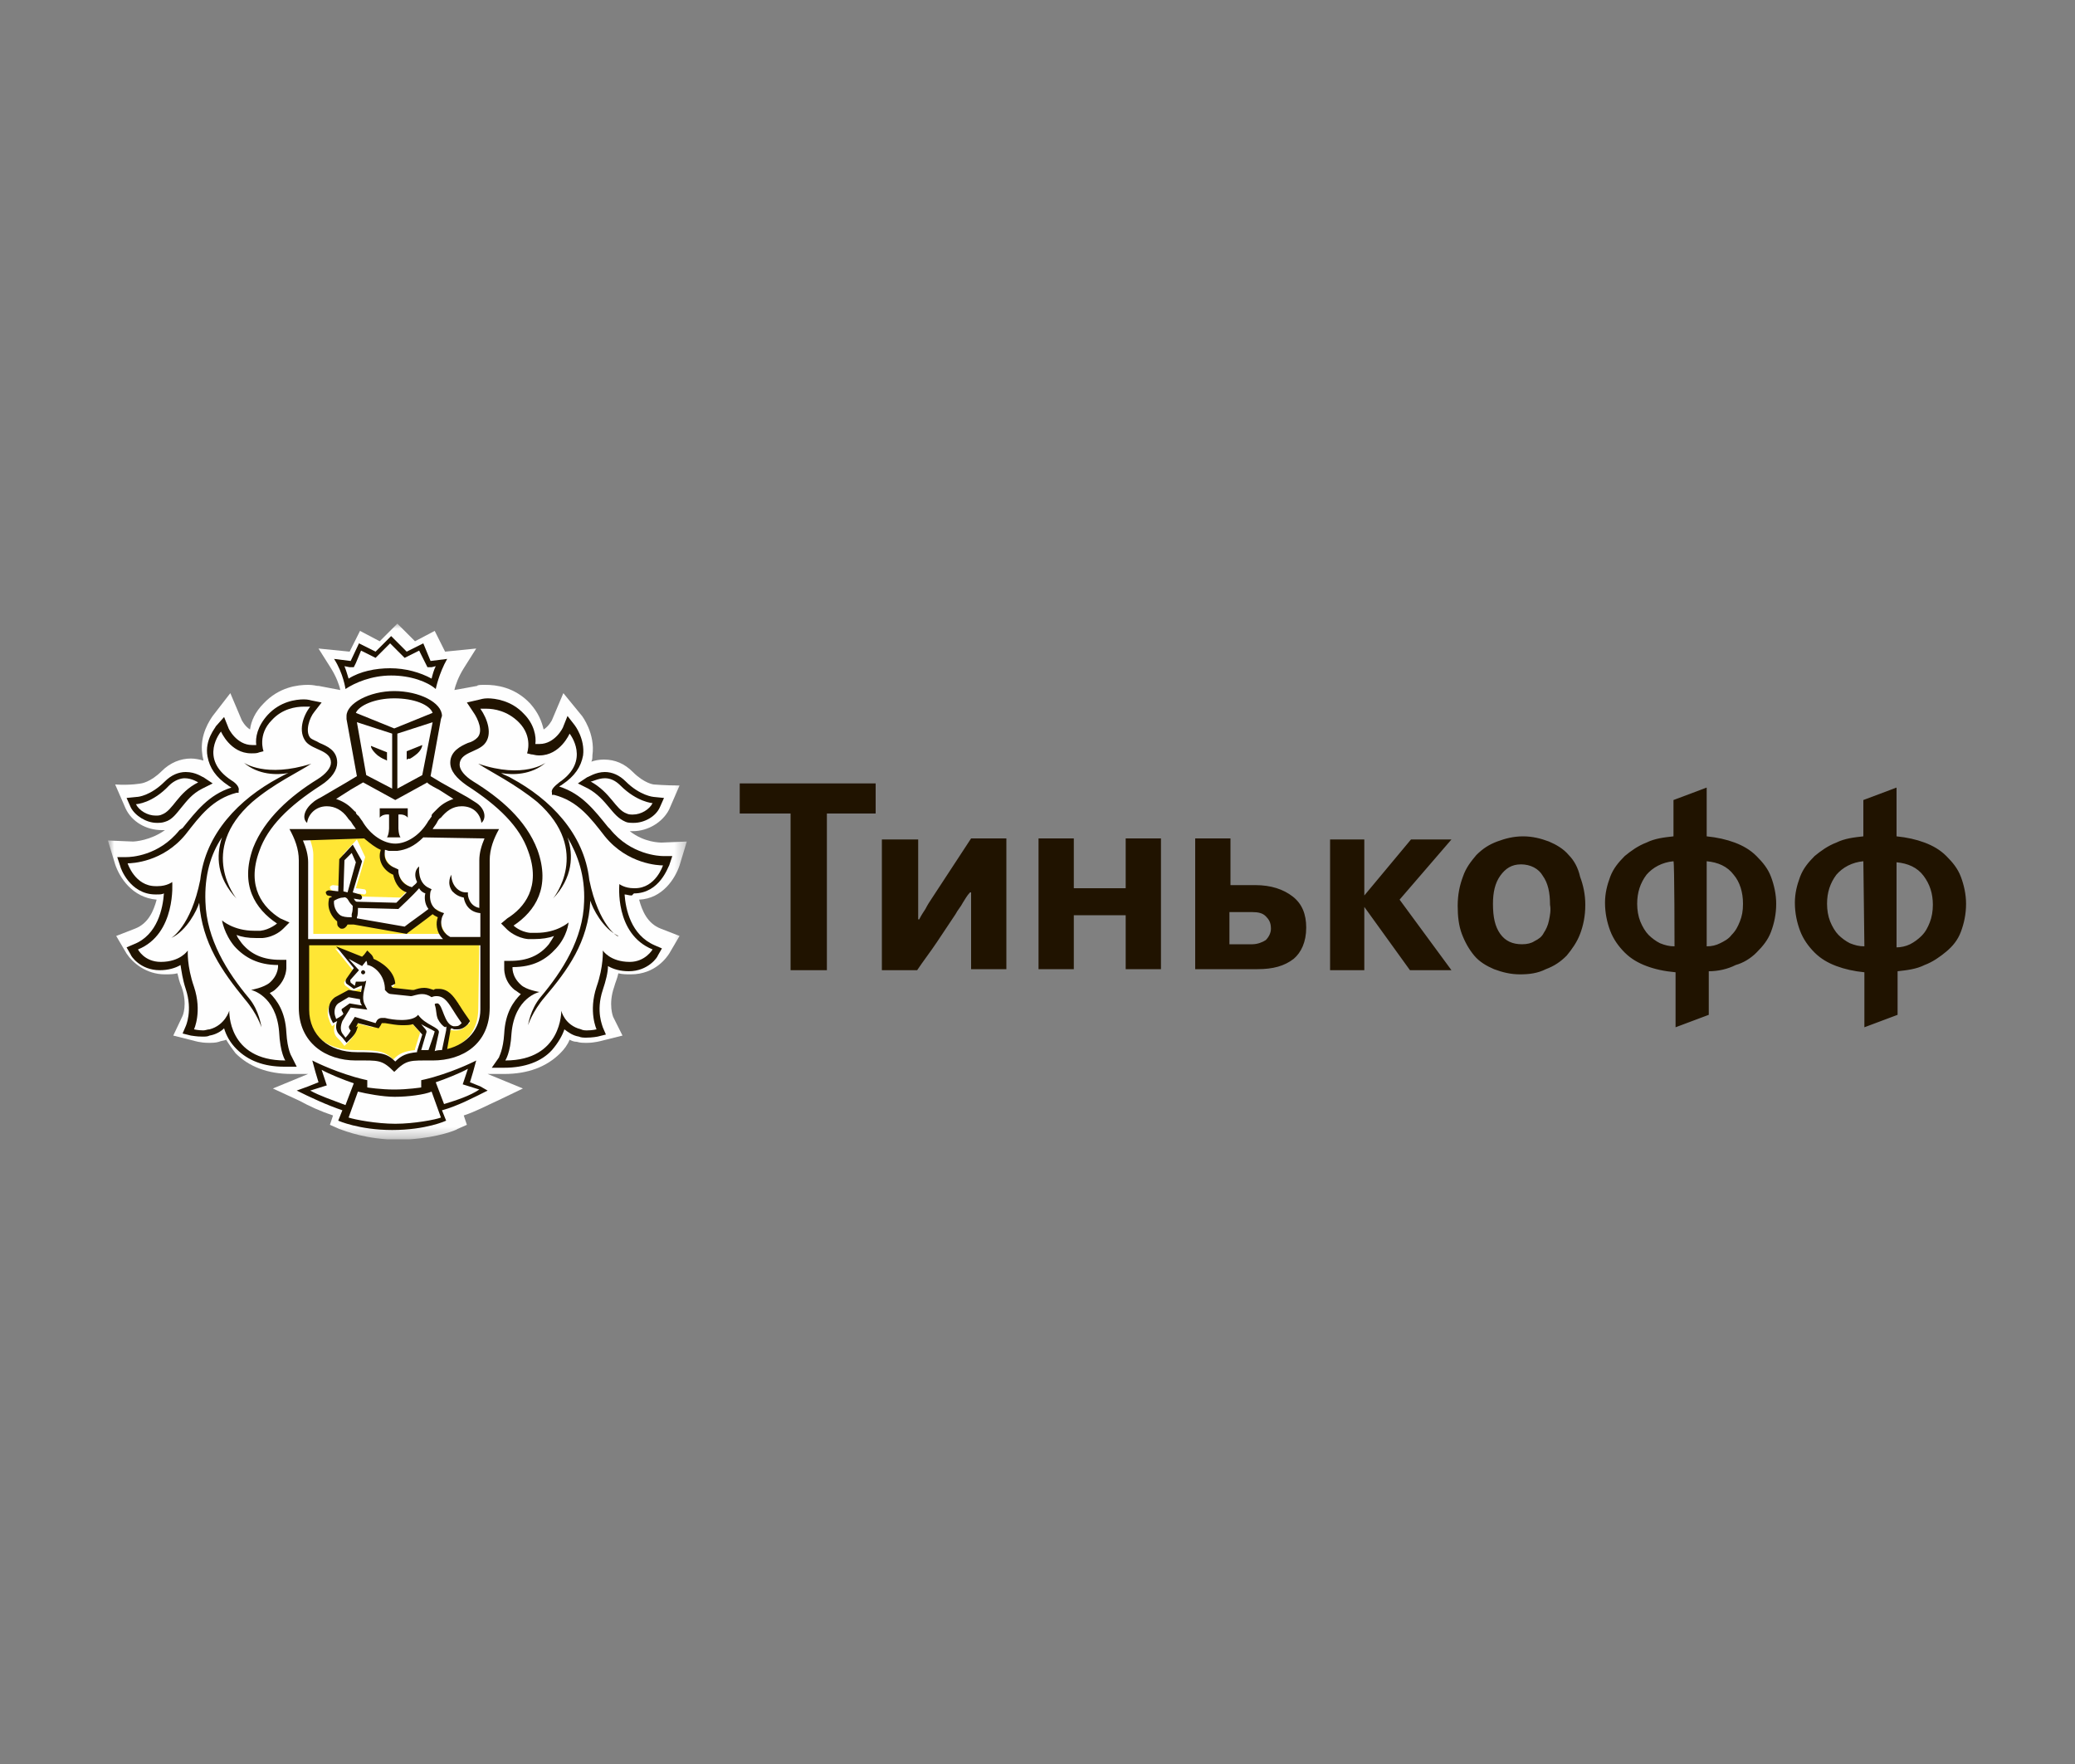 <svg xmlns="http://www.w3.org/2000/svg" id="Layer_1" enable-background="new 0 0 200 170" viewBox="0 0 200 170"><rect x="0" y="0" width="200" height="170" fill="#808080" stroke="none"/><style>.st3{fill:#fefefe}.st5{fill:#201300}</style><defs><filter id="Adobe_OpacityMaskFilter" width="55.8" height="49.8" x="10.5" y="60.1" filterUnits="userSpaceOnUse"><feColorMatrix values="1 0 0 0 0 0 1 0 0 0 0 0 1 0 0 0 0 0 1 0"/></filter></defs><mask id="b_2_" width="55.8" height="49.8" x="10.5" y="60.1" maskUnits="userSpaceOnUse"><g filter="url(#Adobe_OpacityMaskFilter)"><path id="a_2_" fill="#fff" d="M38.3 109.9H10.5V60.1h55.8v49.8h-28z"/></g></mask><path fill="#fefefe" d="M33 67.3zm32.5 16.1l.7-2.3-2.4.1c-.2 0-1.7 0-3.1-1.1h.3c1.5 0 2.9-.9 3.5-2.1l1-2.3c-1.3 0-2.5-.1-2.5-.1s-.9-.1-2-1.2c-.8-.8-1.7-1.2-2.8-1.2-.5 0-.9.1-1.2.2.1-.2.1-.4.1-.6.3-2.1-1-3.8-1-3.8l-1.8-2.2-1.1 2.6s-.3.6-.8.9c-.2-.8-.5-1.6-1.3-2.5-1.5-1.6-3.3-1.8-4.3-1.8-.4 0-.8 0-.8.1l-2.2.4c.1-.5.4-1.3.9-2.1l1.2-1.9-3 .3-1-2-1.9 1-1.7-1.7-1.7 1.7-1.9-1-1 2-3-.3 1.2 1.9c.5.8.8 1.6.9 2.1l-2.1-.4h-.1c-.1 0-.4-.1-.9-.1-1 0-2.8.2-4.3 1.8-.8.8-1.2 1.7-1.3 2.5-.5-.3-.8-.9-.8-.9l-1.1-2.6-1.7 2.2c-.2.3-1.3 1.8-1 3.7 0 .2.1.4.1.6-.3-.1-.8-.2-1.2-.2-1 0-2 .4-2.8 1.2-1.1 1.1-2 1.2-2 1.2s-1 .2-2.5.1l1 2.3c.6 1.3 2 2.1 3.5 2.1h.3c-1.4 1-2.9 1.1-3.1 1.1l-2.4-.1.7 2.3c.4 1.2 1.6 3.2 4 3.4-.3 1.1-.8 2.3-2.1 2.8l-1.8.7 1 1.7c.6.9 1.9 2 3.7 2 .4 0 .8 0 1.2-.1.1.4.2.9.4 1.3.6 1.7.1 2.8.1 2.8l-.9 1.9 2 .5s.6.2 1.4.2c.3 0 .7 0 1-.1.2-.1.5-.1.7-.2.3.5.6.9.9 1.3 1.3 1.3 3.1 2 5.4 2h1.6l-3.4 1.4 2.6 1.2c.9.5 2 1 3.2 1.4l-.3.9.9.4c.1 0 1.8.8 4.6 1h2.2c2.8-.2 4.5-.9 4.6-1l.9-.4-.3-.9c1.2-.4 2.3-1 3.2-1.4l2.5-1.2-3.4-1.4h1.6c2.3 0 4.1-.7 5.4-2 .4-.4.7-.8.9-1.3.2.1.4.2.7.2.3.1.6.1 1 .1.7 0 1.4-.2 1.4-.2l2-.5-.9-1.8s-.5-1.2.1-2.9c.1-.4.3-.8.4-1.3.4.1.8.1 1.2.1 2.4 0 3.5-1.7 3.7-2l1-1.7-1.8-.7c-1.3-.5-1.8-1.7-2.1-2.8 2.3-.1 3.5-2.1 3.9-3.3z" mask="url(#b_2_)"/><path d="M37.7 67.4c-1.9 0-3.4.6-3.7 1.4l3.7 1.5 3.7-1.5c-.4-.8-1.8-1.4-3.7-1.4m0 38.8c-1.2 0-2.8-.2-3.6-.5l-.9 2.5c.6.2 2.7.6 4.5.6 1.8 0 3.9-.4 4.5-.6l-.9-2.5c-.9.2-2.5.5-3.6.5m7.2-3.1c-.7.4-2.2 1-3.1 1.3l.8 2.1c1.4-.4 2.5-.8 3.5-1.3l-1.6-.5.4-1.6zm-14.2 0l.5 1.5-1.6.5c.9.5 2.1.9 3.5 1.3l.8-2.1c-.9-.2-2.5-.8-3.2-1.2m7.7-38.6c1.4 0 2.9.3 4 1 .1-.3.2-.7.4-1.2H42l-.3-.3-.6-1.2-1 .5-.4.2-.3-.3-1.1-1.1-1.1 1.1-.2.4-.4-.2-1-.5L35 64l-.2.4H34c.2.4.3.8.4 1.2 1.1-.7 2.5-1.1 4-1.1m21.7 14.2c.2.1.4.1.6.1.8 0 1.6-.5 1.9-1.1 0 0-1.5-.1-3.1-1.7-.5-.5-1.1-.7-1.5-.7-.7 0-1.3.4-1.3.4 1.9 1 2.3 2.6 3.4 3m-45.1.1c.2 0 .4 0 .6-.1 1.1-.4 1.5-2 3.5-3.1 0 0-.5-.4-1.3-.4-.5 0-1 .2-1.5.7-1.6 1.6-3.1 1.7-3.1 1.7.1.7.9 1.2 1.8 1.2" class="st3"/><path d="M59.2 90.8c-1.5-.7-2.5-2.7-2.7-3.4-.3 3.9-2.2 6.6-4.4 9.3-1.2 1.4-1.6 2.7-1.6 2.7s.2-1.5 1.2-2.7c2.1-2.5 4.1-5.6 4.2-9.2.1-2.5-.5-4.6-1.6-6.2.7 1.6.6 3.7-1.3 5.7 0 0 3.8-4.6-1.5-9.3-2.1-1.8-4.5-2.9-5.7-3.7 4.4 1.4 6.5-.1 6.5-.1-1.4 1.2-3.2 1.2-4.3 1 .3.1.6.3 1 .5 3.7 2 7 5.3 7.5 9.8.8 4.5 2.7 5.6 2.7 5.6m1.1-5.2c.1 0 .1 0 0 0 2.1 0 2.8-2.2 2.8-2.2-.4 0-3.4-.1-5.6-2.8-1.4-1.8-2.6-3.4-4.9-4h-.2v-.2c-.1-.3.2-.7.7-1 3.2-2.1 1-4.7 1-4.7s-.9 2.1-2.9 2.1h-.1c-.2 0-.5 0-.7-.1l-.4-.2s.6-1.6-.8-3c-1-1.1-2.3-1.3-3.1-1.3h-.6c.7.9 1.2 2.4.4 3.4-.7.8-2.4.8-2.4 2 0 .5.5 1.1 1.3 1.6C47.4 77 50 79.1 51 82c1.3 3.6-.2 5.9-2.3 7.3 0 0 .7.6 1.6.7h.6c2 0 3.1-1 3.1-1s-.2 1.3-1.2 2.5c-1 1.1-2.3 1.8-4.2 1.8 0 0-.1.9.8 1.7.6.5 1.8.7 1.8.7s-2.4.5-2.7 4c-.1 1.9-.6 2.6-.6 2.6 5.6 0 5.4-4.8 5.4-4.8s.4 1.4 1.9 1.8c.2 0 .4.1.6.1.5 0 .9-.1.9-.1s-.8-1.7 0-4.1c.7-2 .6-3.5.6-3.5s.8 1.1 2.6 1.1c1.6 0 2.2-1.2 2.2-1.2-3.7-1.5-3.3-6.5-3.3-6.5s.6.5 1.5.5m-37 11c-2.2-2.6-4.2-5.3-4.4-9.3-.2.7-1.2 2.7-2.7 3.4 0 0 1.9-1.1 2.8-5.6.6-4.5 3.9-7.8 7.5-9.8.3-.2.7-.3 1-.5-1.1.2-2.9.2-4.3-1 0 0 2.1 1.6 6.5.1-1.2.8-3.5 1.9-5.7 3.7-5.3 4.7-1.5 9.3-1.5 9.3-1.9-2-2-4.2-1.4-5.9-1 1.7-1.7 3.7-1.6 6.2.1 3.6 2.1 6.7 4.2 9.2 1 1.2 1.2 2.7 1.2 2.7s-.5-1.1-1.6-2.5m.9-.8s1.3-.2 1.8-.7c.9-.8.8-1.7.8-1.7-2 0-3.2-.7-4.2-1.8-1.1-1.2-1.2-2.5-1.2-2.5s1.1 1 3.1 1h.6c1-.1 1.6-.7 1.6-.7-2.1-1.4-3.6-3.7-2.3-7.3 1.1-2.9 3.6-5 6.2-6.6.9-.5 1.3-1.1 1.3-1.6 0-1.2-1.7-1.2-2.4-2-.8-.9-.3-2.5.4-3.4h-.6c-.7 0-2 .2-3.1 1.3-1.4 1.4-.8 3-.8 3l-.4-.2c-.2 0-.4.1-.7.1h-.1c-2 0-2.9-2.1-2.9-2.1s-2.1 2.6 1 4.7c.5.4.8.7.7 1v.2h-.2c-2.3.6-3.5 2.2-4.9 4-2.1 2.7-5.2 2.8-5.6 2.8 0 0 .7 2.2 2.7 2.2h.1c.9 0 1.4-.4 1.4-.4s.4 5-3.3 6.5c0 0 .7 1.2 2.2 1.2 1.9 0 2.6-1.1 2.6-1.1s-.1 1.5.6 3.5c.8 2.4 0 4.1 0 4.1s.4.1.9.1c.2 0 .4 0 .6-.1 1.6-.4 1.9-1.8 1.9-1.8s-.1 4.8 5.4 4.8c0 0-.5-.7-.6-2.6-.2-3.4-2.6-3.9-2.6-3.9m12.5-18.2h2.6v.9c-.3-.4-.9-.3-.9-.3v1.3s0 .6.2.9h-1.3c.2-.3.2-.9.2-.9v-1.3s-.6-.1-.9.3c.1 0 .1-.9.1-.9zm-2.9.1l.3.3.1.1c.1.1.2.2.2.3l.1.1c.1.1.2.3.3.4.8 1.4 2.1 2.2 3.2 2.2s2.4-.8 3.2-2.2c.1-.2.2-.3.3-.4v-.1c.1-.1.2-.2.2-.3l.1-.1.3-.3c.4-.4.9-.7 1.5-.9l-.3-.2-1.1-.7-1.2-.7-3.1 1.7-3.1-1.7-1.2.7-1.1.7-.3.2c.7.1 1.2.4 1.6.9z" class="st3"/><path d="M36.6 72.4v.8l-.2-.1s-.2-.1-.7-.4c-.7-.5-.7-1-.7-1l1.6.7zm.7 4v-5.3L34 70l.9 5.1 2.4 1.3zm1.8-4l1.5-.6s0 .5-.7 1c-.4.3-.7.4-.7.4l-.2.1.1-.9zm1.7 2.7l.9-5.1-3.4 1.1v5.3l2.5-1.3zM33 88.4c.3.1.7.1.9.1v-.1-.2c.1-.3.1-.6.1-.8-.1-.1-.3-.2-.4-.5-.1-.3-.3-.4-.6-.4s-.7.2-.9.3c0 .8.6 1.4.9 1.6m7.8-2.7c-.6.7-1.8 1.9-1.9 1.9l-.1.1-3.8-.1c0 .4-.1.7-.1.9v.1l4.6.8c.5-.3 1.8-1.3 2.3-1.7-.4-.5-.4-1.2-.3-1.6-.3 0-.5-.2-.7-.4" class="st3"/><path d="M41.3 80.5c-.9.9-1.7 1.2-2.5 1.3H38c-.1 0-.3 0-.4-.1 0 .2-.1.6.1 1s.5.6 1 .8l.2.1v.2c0 .1 0 1.2 1.3 1.5l.5-.5c-.2-.6-.1-1.2.2-1.5 0 .1-.2 1.5 1 2.1l.2.1-.1.2c0 .1-.4 1.5 1 2l.3.1-.3.1c0 .1-.6 1.3.7 2.1h2.9v-2.3c-1-.1-1.4-.9-1.6-1.5-.5-.1-.8-.3-1.1-.6-.6-.8-.1-1.5-.1-1.6 0 0 0 .8.5 1.3.2.2.5.4.9.4h.2v.2s.1 1.1 1.1 1.3v-4.6c0-.7.2-1.4.5-2.1h-5.7zm-8.1 2.4l-.1 3 .3.1.8-2.8-.4-.9m1.3 11.9c-.1 0-.1-.1-.1-.2s.1-.2.2-.2.2.1.2.2c-.1.1-.2.2-.3.2m7.3 2.6s.1 0 0 0c.6.2.7 2 1.6 2.2h.2c.3 0 .4-.1.6-.3 0 0-.5-.7-.8-1.2-.4-.6-.8-1.4-1.6-1.4h-.1c-.3 0-.4.1-.4.1-.3-.1-.6-.2-.9-.2-.5 0-.9.2-1.1.2l-1.9-.1c-.3 0-.5-.3-.6-.4v-.1-.1c-.1-1.5-1.2-2.2-1.7-2.2 0 0 0-.3-.1-.4l-.4.5-1.3-.7 1 1.1-.9.9c-.1.1-.1.2 0 .3l.4.3.4-.3h.6c.2 0 .3 0 .4-.2-.1.6-.6 1.5-.2 2.3l.3.6-1.6-.2-.8 1.3c-.2.4-.3.9 0 1.2l.3.4s.4-.4.5-.7l-.1-.1c-.1-.1-.1-.2 0-.4l.5-.8 1.9.5.1-.2c.1-.2.3-.3.5-.3h.3c.4.1 1 .2 1.6.2.7 0 1.3-.1 1.6-.5.7 1 2.1 1.2 2 1.7l-.4 1.8c.2 0 .5 0 .7-.1l.4-1.9c0-.2.1-.5.1-.5-.1-.1-.5-.4-.7-.8-.3-.5-.1-.7-.4-1.4-.2.1-.1-.1 0-.1" class="st3"/><path d="M32.4 98.3s.6-.3.7-.5l-.1-.2c-.1-.1-.1-.3.1-.4l.7-.5 1.2.3s-.2-.3-.2-.6l-1.1-.2-1 .6c-.4.3-.5.9-.3 1.2v.3zm8.5 3h.7l.6-1.8c-.3-.1-1-.5-1.3-.7.2.3.6.6.5.8l-.5 1.7z" class="st3"/><path fill="#ffe635" d="M46.2 90.9H29.6v6.2c0 2.5 1.8 4.1 4.6 4.1 2.3 0 2.9.1 3.7.9.6-.6 1.1-.8 2.1-.9v-.1l.5-1.6-.9-1c-.3.1-.6.1-1.1.1-.5 0-1-.1-1.6-.2H36.6l-.1.2-.2.3-.4.1-1.6-.4-.2.4.2.2-.1.3c-.1.4-.5.8-.6.9l-.4.4-.4-.5-.3-.3c-.3-.3-.4-.8-.2-1.3l-.3.2-.2-.4-.1-.3c-.2-.5-.2-1.3.5-1.8l1.3-.7 1.2.2c0-.1.1-.5.1-.6h-.1l-.7.2-.7-.5s-.3-.3 0-.5l.7-1-1.7-2.1 2.5 1 .2-.2.3-.4.4.4c.1.1.2.2.2.4.7.3 2 1.1 2.1 2.4l-.4.2.2.2 1.8.2h.2c.2-.1.6-.2 1-.2.3 0 .6.1 1 .2.1 0 .2-.1.4-.1h.1c1 0 1.5.7 1.8 1.3.1.1.1.2.2.3.3.5.8 1.2.8 1.2l.2.3-.3.2c-.2.2-.5.5-1 .5h-.3c-.1 0-.2 0-.3-.1 0 .1 0 .2-.1.3l-.3 1.7c1.9-.5 3.1-1.9 3.1-4l.1-6.3zM30.1 90H43c-.6-.7-.6-1.5-.5-2.1-.2-.1-.3-.2-.5-.3-.5.4-2 1.5-2.4 1.8l-.1.1-5.1-.9h-.6c-.1.2-.3.4-.5.4h-.1c-.1 0-.2-.1-.3-.2-.1-.1-.1-.2-.1-.4v-.1c-.5-.4-1-1.2-.8-2.1v-.1l.1-.1s.1-.1.2-.1l-.3-.1c-.1 0-.2-.2-.2-.3 0-.1.2-.2.3-.2l.9.1.1-3.1 1.3-1.4.8 1.7-.9 3 .8.1c.1 0 .2.1.2.3 0 .1-.1.2-.2.2l-.6-.1.3.3 3.8.1 1-1c-.9-.4-1.3-1.2-1.3-1.7-.5-.2-.9-.6-1.1-1-.2-.5-.2-1.1-.1-1.4-.5-.2-1.1-.5-1.6-1.1h-5.8c.2.7.5 1.4.5 2.1V90h-.1z"/><path d="M35 93.5c-.1 0-.2.1-.2.2s.1.2.2.2.2-.1.2-.2-.1-.2-.2-.2m7.8 12.9l-.8-2.1c.9-.3 2.4-.9 3.1-1.3l-.5 1.5 1.6.5c-.9.6-2.1 1-3.4 1.4zm-4.7 1.9c-1.8 0-3.9-.4-4.5-.6l.9-2.5c.8.2 2.4.5 3.5.5h.1c1.2 0 2.8-.2 3.5-.5l.9 2.5c-.5.2-2.6.6-4.4.6zm-8.2-3.2l1.6-.5-.5-1.5c.7.4 2.2 1 3.1 1.3l-.8 2.1c-1.3-.5-2.5-.9-3.4-1.4zm16.4-.4l-1-.4.3-1 .3-1.1s-1.7.9-4.1 1.6c-.7.2-1.2.3-1.2.3v.7s-1.3.2-2.6.2-2.6-.2-2.6-.2v-.7s-.5-.1-1.2-.3c-2.4-.7-4.1-1.6-4.1-1.6l.3 1.1.3 1-1 .4-1.1.4c1.2.6 2.9 1.4 4.4 1.9l-.4 1s2 .9 5.2.9c3.3 0 5.2-.9 5.2-.9l-.4-1c1.5-.4 3.2-1.3 4.4-1.9l-.7-.4zM33.7 64.3h.4l.2-.4.5-1.2 1 .5.4.2.3-.3 1.1-1.1 1.1 1.1.3.3.4-.2 1-.5.6 1.2.2.4h.4l.4-.1c-.2.4-.3.8-.4 1.2-1.1-.6-2.5-1-4-1-1.4 0-2.9.3-4 1-.1-.3-.2-.7-.4-1.2l.5.1zm4 .8c1.9 0 3.5.6 4.3 1.3 0 0 .3-1.5 1.1-2.9l-1.6.2-.7-1.7-1.6.8-1.5-1.5-1.5 1.5-1.6-.8-.8 1.7-1.6-.2c.9 1.4 1.1 2.9 1.1 2.9.9-.6 2.5-1.3 4.4-1.3zm25.2 26.4s-.7 1.2-2.2 1.2c-1.9 0-2.6-1.1-2.6-1.1s.1 1.5-.6 3.5c-.8 2.4 0 4.1 0 4.1s-.4.1-.9.1c-.2 0-.4 0-.6-.1-1.6-.4-1.9-1.8-1.9-1.8s.1 4.8-5.4 4.8c0 0 .5-.7.6-2.6.3-3.5 2.7-4 2.7-4s-1.3-.2-1.8-.7c-.9-.8-.8-1.7-.8-1.7 2 0 3.2-.7 4.2-1.8 1.1-1.2 1.2-2.5 1.2-2.5s-1.1 1-3.1 1h-.6c-1-.1-1.6-.7-1.6-.7 2.1-1.4 3.6-3.7 2.3-7.3-1.1-2.9-3.6-5-6.2-6.6-.8-.5-1.3-1.1-1.3-1.6 0-1.2 1.7-1.2 2.4-2 .8-.9.3-2.4-.4-3.4h.6c.7 0 2 .2 3.1 1.3 1.4 1.4.8 3 .8 3l.4.1c.2 0 .4.1.7.1h.1c2 0 2.9-2.1 2.9-2.1s2.1 2.6-1 4.7c-.5.4-.8.7-.7 1v.2h.2c2.3.6 3.5 2.2 4.9 4 2.2 2.7 5.2 2.8 5.6 2.8 0 0-.7 2.2-2.7 2.2h-.1c-.9 0-1.4-.4-1.4-.4s-.5 4.8 3.2 6.3zm-1.8-5.4c2.5 0 3.3-2.6 3.4-2.7l.3-.9h-.9c-.3 0-3.1-.1-5.1-2.6l-.2-.2c-1.3-1.6-2.5-3.2-4.7-3.9.1-.1.2-.1.3-.2 1.2-.8 1.8-1.7 2-2.8.2-1.6-.8-2.9-.8-2.9l-.7-.9-.4 1c0 .1-.8 1.7-2.3 1.7h-.4c.1-.7-.1-1.9-1.1-2.9-1.2-1.3-2.8-1.5-3.5-1.5-.4 0-.7.1-.7.1l-1.3.3.6.9c.5.7 1 1.9.4 2.5-.2.2-.5.4-.9.5-.7.3-1.7.8-1.7 1.9 0 .8.6 1.5 1.6 2.2 3.1 2 5.1 4 5.9 6.3 1.3 3.5-.4 5.5-2 6.5l-.6.5.6.6c.1.1.9.8 2 .9h.6c.7 0 1.4-.1 1.9-.3-.1.2-.3.5-.5.8-.9 1.1-2.1 1.6-3.7 1.6h-.6v.6c0 .1-.1 1.3 1 2.2.2.1.4.3.6.4-.7.7-1.5 1.8-1.6 3.8-.1 1.6-.5 2.2-.5 2.3l-.7 1h1.2c2 0 3.6-.6 4.6-1.7.6-.7 1-1.4 1.2-2 .4.3.8.6 1.4.7.2.1.5.1.7.1.6 0 1.1-.1 1.1-.1l.8-.2-.3-.7c0-.1-.7-1.5 0-3.6.3-.9.5-1.7.5-2.3.5.3 1.2.5 2 .5 1.9 0 2.8-1.4 2.8-1.5l.4-.7-.7-.3c-2.3-1-2.8-3.5-2.9-4.9.2 0 .4.1.7.1l.2-.2z" class="st5"/><path d="M58.3 75c.5 0 1 .2 1.5.7 1.6 1.6 3.1 1.7 3.1 1.7-.3.6-1.1 1.1-1.9 1.1-.2 0-.4 0-.6-.1-1.1-.4-1.5-2-3.5-3.1.1.1.7-.3 1.4-.3zm-1.6 1c.9.5 1.5 1.2 2 1.8.5.6.9 1.1 1.6 1.4.2.1.5.1.8.1 1 0 2.1-.6 2.5-1.5l.4-.9-1-.1s-1.3-.1-2.7-1.5c-.6-.6-1.3-.9-2-.9-.9 0-1.6.5-1.7.5l-.9.6 1 .5zm.1 8.8c-.5-4.5-3.8-7.8-7.5-9.8-.3-.2-.7-.3-1-.5 1.1.2 2.9.2 4.3-1 0 0-2.1 1.6-6.5.1 1.2.8 3.5 1.9 5.7 3.7 5.3 4.7 1.5 9.3 1.5 9.3 1.9-2 2-4.2 1.4-5.9 1 1.7 1.7 3.7 1.6 6.2-.1 3.6-2.1 6.7-4.2 9.2-1 1.2-1.2 2.7-1.2 2.7s.4-1.3 1.6-2.7c2.2-2.6 4.2-5.3 4.4-9.3.2.7 1.2 2.7 2.7 3.4 0 .2-1.9-1-2.8-5.4m-29.3 17.4c-5.6 0-5.4-4.8-5.4-4.8s-.4 1.4-1.9 1.8c-.2 0-.4.1-.6.1-.5 0-.9-.1-.9-.1s.8-1.7 0-4.1c-.7-2-.6-3.5-.6-3.5s-.7 1.1-2.6 1.1c-1.6 0-2.2-1.2-2.2-1.2C17 90 16.6 85 16.6 85s-.5.4-1.4.4H15c-2 0-2.7-2.2-2.7-2.2.4 0 3.4-.1 5.6-2.8 1.4-1.8 2.6-3.4 4.9-4h.2v-.2c.1-.3-.2-.7-.7-1-3.2-2.1-1-4.7-1-4.7s.9 2.1 2.9 2.1h.1c.2 0 .5 0 .7-.1l.4-.1s-.6-1.6.8-3c1-1.1 2.3-1.3 3.1-1.3h.6c-.7.9-1.2 2.4-.4 3.4.7.8 2.4.8 2.4 2 0 .5-.5 1.1-1.3 1.6-2.6 1.6-5.1 3.8-6.2 6.6-1.3 3.6.2 5.9 2.3 7.3 0 0-.7.6-1.6.7h-.6c-2 0-3.1-1-3.1-1s.2 1.3 1.2 2.5c1 1.1 2.3 1.8 4.2 1.8 0 0 .1.9-.8 1.7-.6.5-1.8.7-1.8.7s2.4.5 2.7 4c.1 2.1.6 2.8.6 2.8zm.6-.4s-.4-.6-.5-2.3c-.1-2-.9-3.1-1.6-3.8.2-.1.4-.2.6-.4 1.1-1 1-2.1 1-2.2v-.6H27c-1.6 0-2.8-.5-3.7-1.6-.2-.3-.4-.5-.5-.8.5.2 1.1.3 1.9.3h.6c1.2-.1 1.9-.8 2-.9l.6-.6-.9-.4c-1.6-1-3.3-3-2-6.5.8-2.3 2.8-4.3 5.9-6.3 1.1-.7 1.6-1.5 1.6-2.2 0-1.2-1-1.6-1.7-1.9-.3-.2-.7-.3-.9-.5-.5-.6-.1-1.9.4-2.5l.7-.9-1-.2s-.3-.1-.7-.1c-.8 0-2.3.2-3.5 1.5-1 1.1-1.2 2.2-1.1 2.9h-.4c-1.5 0-2.3-1.6-2.3-1.7l-.4-1-.8.9c0 .1-1.1 1.3-.8 2.9.2 1.1.8 2 2 2.8.1.1.2.1.3.2-2.2.7-3.4 2.3-4.7 3.9l-.3.2c-2 2.5-4.7 2.6-5.1 2.6h-.9l.3.9c0 .1.9 2.7 3.4 2.7h.1c.3 0 .5 0 .7-.1-.1 1.4-.6 4-2.9 4.9l-.7.3.4.7c0 .1.9 1.5 2.8 1.5.8 0 1.5-.2 2-.5.1.6.2 1.4.5 2.3.7 2.1 0 3.6 0 3.6l-.3.7.8.2c.1 0 .5.1 1.1.1.3 0 .5 0 .7-.1.6-.1 1.1-.4 1.4-.7.2.7.6 1.4 1.2 2 1.1 1.1 2.6 1.7 4.6 1.7h1.2l-.5-1z" class="st5"/><path d="M16.3 75.7c.5-.5 1.1-.7 1.5-.7.7 0 1.3.4 1.3.4-2 1-2.4 2.7-3.5 3.1-.2.1-.4.1-.6.1-.8 0-1.6-.5-1.9-1.1.1 0 1.6-.1 3.2-1.8m-1.2 3.6c.3 0 .5 0 .8-.1.7-.2 1.1-.8 1.6-1.4.5-.6 1-1.3 2-1.8l1-.5-.9-.6c-.1 0-.7-.5-1.7-.5-.7 0-1.4.3-2 .9-1.4 1.4-2.6 1.5-2.7 1.5l-1 .1.4.9c.4.8 1.5 1.5 2.5 1.5m4.7 7.6c-.1-2.5.5-4.6 1.6-6.2-.6 1.8-.5 3.9 1.4 5.9 0 0-3.8-4.6 1.5-9.3 2.1-1.8 4.5-2.9 5.7-3.7-4.4 1.4-6.5-.1-6.5-.1 1.4 1.2 3.2 1.2 4.3 1-.3.1-.6.3-1 .5-3.7 2-7 5.3-7.5 9.8-.9 4.5-2.8 5.6-2.8 5.6 1.5-.7 2.5-2.7 2.7-3.4.3 3.9 2.2 6.6 4.4 9.3 1.2 1.4 1.6 2.7 1.6 2.7s-.2-1.6-1.2-2.8c-2.1-2.5-4.1-5.7-4.2-9.3m16.8-9v.9c.3-.4.9-.3.9-.3v1.3s0 .6-.2.9h1.3c-.2-.3-.2-.9-.2-.9v-1.3s.6-.1.9.3v-.9h-2.7zm-.2-5.1c.4.3.7.4.7.4l.2.1v-.8l-1.5-.6c-.1-.1-.1.3.6.9m3.6 0c.7-.5.7-1 .7-1l-1.5.6v.8l.2-.1c0 .1.2 0 .6-.3" class="st5"/><path d="M38 70.2l-3.7-1.5c.3-.7 1.8-1.4 3.7-1.4 1.9 0 3.4.6 3.7 1.4L38 70.2zm2.7 4.5L38.3 76v-5.3l3.4-1.1-1 5.1zm1.6 1.4l1.1.7.3.2c-.6.2-1.1.5-1.5.9l-.3.3-.1.1c-.1.1-.2.2-.2.3v.1c-.1.1-.2.3-.3.4-.8 1.4-2.1 2.2-3.2 2.2s-2.4-.8-3.2-2.2c-.1-.1-.2-.3-.3-.4 0 0 0-.1-.1-.1-.1-.1-.2-.2-.2-.3 0 0 0-.1-.1-.1l-.3-.3c-.4-.4-.9-.7-1.5-.9l.3-.2 1.1-.7 1.2-.7 3.1 1.7 3.1-1.7c-.1.1 1.1.7 1.1.7zm4.4 4.7c-.3.7-.5 1.4-.5 2.1v4.6c-1-.2-1.1-1.2-1.1-1.3V86h-.2c-.4 0-.7-.2-.9-.4-.5-.5-.5-1.2-.5-1.3 0 0-.5.8.1 1.6.3.3.6.5 1.1.6.1.6.5 1.4 1.6 1.5v2.3h-2.9c-1.3-.7-.8-2-.7-2.1l.1-.2-.3-.1c-1.4-.5-1-2-1-2l.1-.2-.2-.1c-1.2-.5-1-2-1-2.1-.4.3-.5.9-.2 1.5-.1.2-.3.3-.5.5-1.2-.3-1.3-1.4-1.3-1.5v-.2l-.2-.1c-.5-.2-.8-.4-1-.8-.2-.4-.1-.8-.1-1 .1 0 .3.1.4.1h.8c.8-.1 1.6-.4 2.5-1.3l5.9.1zm-3.6 20.3l.3-1.7c0-.1 0-.2.1-.3.1 0 .2.1.3.1h.3c.5 0 .8-.3 1-.5l.2-.3-.2-.3s-.5-.7-.8-1.2c-.1-.1-.1-.2-.2-.3-.4-.6-.9-1.3-1.8-1.3h-.1c-.2 0-.3 0-.4.1-.3-.1-.6-.2-.9-.2-.4 0-.7.1-1 .2h-.2l-1.8-.2s-.1 0-.2-.2l.4-.2c-.1-1.3-1.4-2.1-2.1-2.4 0-.1-.1-.3-.2-.4l-.4-.4-.3.4-.2.2-2.5-1 1.7 2.1-.7 1c-.2.3 0 .5 0 .5l.7.5.7-.3h.1c0 .1-.1.5-.1.6l-1.2-.2-1.3.7c-.7.5-.7 1.3-.5 1.8l.1.3.2.4.4-.2c-.2.5-.1 1 .2 1.3l.3.3.4.5.4-.4c.1-.1.5-.5.6-.9l.1-.3-.2.1.2-.4 1.6.4.4.1.2-.3.1-.2H37.1c.6.1 1.2.2 1.6.2.5 0 .8 0 1.1-.1l.9 1-.5 1.6v.1c-1 .1-1.5.3-2.1.9-.8-.8-1.4-.9-3.7-.9-2.7 0-4.6-1.6-4.6-4.1v-6.2h16.5v6.2c0 1.8-1.2 3.3-3.2 3.8zM33 97.5l.1.2c-.1.2-.7.5-.7.5l-.1-.3c-.1-.3-.1-.9.3-1.2l1-.6 1.1.2c0 .4.2.6.2.6l-1.2-.2-.7.5c-.1 0-.1.2 0 .3zm10 1.8l-.4 1.9c-.2 0-.5 0-.7.1l.4-1.8c.1-.5-1.3-.7-2-1.7-.3.4-1 .5-1.6.5-.6 0-1.2-.1-1.6-.2h-.3c-.2 0-.4.1-.5.3l-.1.2-2-.6-.5.8c-.1.1-.1.2 0 .4l.1.1c-.1.3-.5.7-.5.7l-.3-.4c-.2-.3-.2-.7 0-1.2l.8-1.3 1.6.2-.3-.6c-.3-.8.2-1.8.2-2.3 0 .2-.2.2-.4.2h-.5-.1l-.1.4-.4-.3c0-.1-.1-.2 0-.3l.8-.9-1-1.1 1.3.7.4-.5c.1.1.1.4.1.4.4 0 1.6.7 1.7 2.2v.2c.1.1.3.4.6.4l1.9.2c.2 0 .6-.2 1.1-.2.3 0 .6.1.9.3 0 0 .2-.1.4-.1h.1c.8 0 1.2.8 1.6 1.4.3.5.8 1.2.8 1.2-.2.2-.3.3-.6.3h-.2c-.9-.2-1-2-1.5-2.2h-.1c-.2 0-.2.1-.2.1.2.6.1.9.3 1.4.2.4.5.7.7.8.2-.2.1.1.1.3zm-1.7 1.9h-.7l.5-1.7c.1-.2-.3-.5-.5-.8.3.2 1 .5 1.3.7 0 .1-.6 1.8-.6 1.8zm-8.2-15.3l.1-3 .7-.7.4.9-.8 2.9-.4-.1zm.5.9c.1.2.3.4.4.5 0 .2 0 .5-.1.8V88.4c-.2 0-.6 0-.9-.1-.4-.1-.9-.8-.8-1.5.2-.1.5-.3.9-.3.2-.1.4.1.5.3zm7.7.8c-.5.4-1.8 1.3-2.3 1.7l-4.6-.8v-.1c.1-.2.1-.6.1-.9l3.9.1.1-.1c.1-.1 1.3-1.2 1.9-1.9.1.2.3.4.6.5-.1.3-.1 1 .3 1.5zm-6.2-6.8c.6.5 1.1.9 1.6 1.1-.1.3-.2.8.1 1.4.2.4.6.8 1.1 1 .1.5.4 1.4 1.3 1.7l-1 1-3.8-.1c-.1 0-.2-.1-.3-.3l.6.1c.1 0 .2-.1.2-.2s-.1-.3-.2-.3L34 86l.9-3-.9-1.6-1.3 1.4-.1 3.1-.9-.1c-.1 0-.3.1-.3.2s.1.3.2.3l.4.1c-.1.1-.2.1-.2.1l-.1.1v.1c-.2.9.3 1.7.8 2.1v.1c0 .1 0 .3.1.4.1.1.2.2.3.2h.1c.2 0 .4-.2.5-.4h.6l5.1.9.1-.1c.4-.3 1.9-1.4 2.4-1.8.1.1.3.2.5.3-.2.5-.2 1.4.5 2.1h-13v-7.4c0-.7-.2-1.4-.5-2.1l5.9-.2zm-.7-11.2l3.4 1.1V76l-2.5-1.3-.9-5.1zm8.2-.6c0-1.3-2.2-2.4-4.6-2.4-2.4 0-4.6 1.2-4.6 2.4v.3l1 5.5-1 .6-2.4 1.4s-.6.3-.8.5c-.9.7-1.1 1.6-.6 2 .1-.8.8-1.6 1.9-1.6.8 0 1.5.4 2 1.1.1.2.3.3.4.5.1.2.3.4.4.6h-6.4c.5.9.9 1.9.9 3v14.2c0 3.4 2.6 5.1 5.5 5.1 2.2 0 2.5-.1 3.7 1.1 1.2-1.2 1.5-1.1 3.7-1.1 2.9 0 5.5-1.6 5.5-5.1V82.9c0-1.1.4-2.1.9-3h-6.4c.1-.2.3-.4.4-.6.1-.2.2-.4.4-.5.5-.6 1.1-1.1 2-1.1 1.2 0 1.8.8 1.9 1.6.5-.4.4-1.4-.6-2-.3-.2-.8-.5-.8-.5l-2.5-1.4-1-.6 1-5.5.1-.3zM92.8 87c.2-.3.4-.7.7-1h.1v7.4H97V80.8h-3.4l-3.8 5.8c-.2.3-.4.6-.6 1-.2.3-.4.6-.6 1h-.1v-7.7H85v12.6h3.4c.6-.9 1.3-1.8 1.9-2.7l1.8-2.7c.2-.4.5-.7.7-1.1m10.7 1.2h5v5.2h3.4V80.8h-3.4v4.8h-5v-4.8h-3.4v12.6h3.4m18.5-2.8c-.3.2-.8.4-1.3.4h-2.2v-3.1h2.2c.6 0 1 .1 1.3.4.3.3.5.6.5 1.2 0 .4-.2.8-.5 1.1m3.9-1.2c0-1.3-.4-2.3-1.3-3-.9-.7-2.1-1.1-3.6-1.1h-2.4v-4.5h-3.4v12.6h6c1.5 0 2.6-.3 3.5-1 .7-.6 1.2-1.6 1.2-3m39.9 1.5c-.4.2-.8.3-1.3.3V83c1.1.1 2 .5 2.6 1.3.6.7.9 1.7.9 2.8 0 .7-.1 1.2-.3 1.7-.2.5-.4.9-.8 1.3-.3.4-.7.6-1.1.8zm-4.4.3c-.5 0-.9-.1-1.4-.3-.4-.2-.8-.5-1.1-.8-.3-.3-.6-.8-.8-1.3-.2-.5-.3-1.1-.3-1.7 0-1.1.3-2 .9-2.8.6-.7 1.5-1.2 2.6-1.3.1.1.1 8.2.1 8.2zm7.9.6c.6-.6 1.1-1.2 1.4-2 .3-.8.5-1.7.5-2.7 0-.9-.2-1.8-.5-2.6s-.8-1.4-1.4-2c-.6-.6-1.3-1-2.1-1.3-.8-.3-1.7-.5-2.7-.6v-4.7l-3.2 1.2v3.5c-.9.1-1.8.2-2.6.6-.8.3-1.5.8-2.1 1.3-.6.6-1.1 1.2-1.4 2-.3.8-.5 1.6-.5 2.5 0 1 .2 1.9.5 2.7.3.8.8 1.5 1.4 2.1.6.6 1.3 1 2.1 1.3.8.3 1.7.5 2.8.6V99l3.2-1.2v-4.2c.9 0 1.8-.2 2.6-.6.7-.2 1.4-.6 2-1.2zm16.7-2.9c-.2.5-.4.9-.8 1.3-.3.3-.7.6-1.1.8-.4.2-.9.3-1.3.3v-8.2c1.1.1 2 .5 2.6 1.3.6.8.9 1.7.9 2.8 0 .6-.1 1.2-.3 1.7zm-6.3 2.3c-.5 0-.9-.1-1.4-.3-.4-.2-.8-.5-1.1-.8-.3-.3-.6-.8-.8-1.3-.2-.5-.3-1.1-.3-1.7 0-1.1.3-2 .9-2.8.6-.7 1.5-1.2 2.6-1.3l.1 8.2zm9.3-1.4c.3-.8.5-1.7.5-2.7 0-.9-.2-1.8-.5-2.6s-.8-1.4-1.4-2c-.6-.6-1.3-1-2.1-1.3-.8-.3-1.7-.5-2.7-.6v-4.7l-3.2 1.2v3.5c-.9.1-1.8.2-2.6.6-.8.3-1.5.8-2.1 1.3-.6.6-1.1 1.2-1.4 2-.3.8-.5 1.6-.5 2.5 0 1 .2 1.9.5 2.7.3.8.8 1.5 1.4 2.1.6.6 1.3 1 2.1 1.3.8.3 1.7.5 2.7.6V99l3.2-1.2v-4.2c.9-.1 1.8-.2 2.6-.6.8-.3 1.5-.8 2.1-1.3.6-.5 1.1-1.1 1.4-1.9zM71.3 78.4h4.9v15.1h3.5V78.4h4.7v-2.9H71.3m68.6 5.4H136l-4.5 5.4v-5.4h-3.3v12.6h3.3v-6.1l4.4 6.1h4l-5-6.8m14.4 2c-.1.5-.3.9-.5 1.2-.2.4-.5.6-.9.8-.3.2-.7.3-1.2.3-.9 0-1.6-.3-2.1-1s-.7-1.6-.7-2.9c0-1.1.2-2 .7-2.7.5-.7 1.1-1.1 2-1.1.9 0 1.7.4 2.1 1.1.5.7.7 1.6.7 2.8.1.5 0 1-.1 1.5m1.9-6.3c-.5-.6-1.2-1-1.9-1.3-.8-.3-1.6-.5-2.5-.5-.9 0-1.7.2-2.5.5s-1.4.7-2 1.3c-.5.6-1 1.2-1.3 2.1-.3.8-.5 1.7-.5 2.8 0 1 .1 1.9.4 2.7.3.8.7 1.5 1.2 2.1.5.6 1.2 1 1.9 1.3.8.3 1.6.5 2.5.5.9 0 1.7-.1 2.5-.5.8-.3 1.4-.7 2-1.3.5-.6 1-1.3 1.3-2.1.3-.8.5-1.7.5-2.8 0-1-.2-1.9-.5-2.7-.2-.9-.6-1.6-1.1-2.1" class="st5"/></svg>